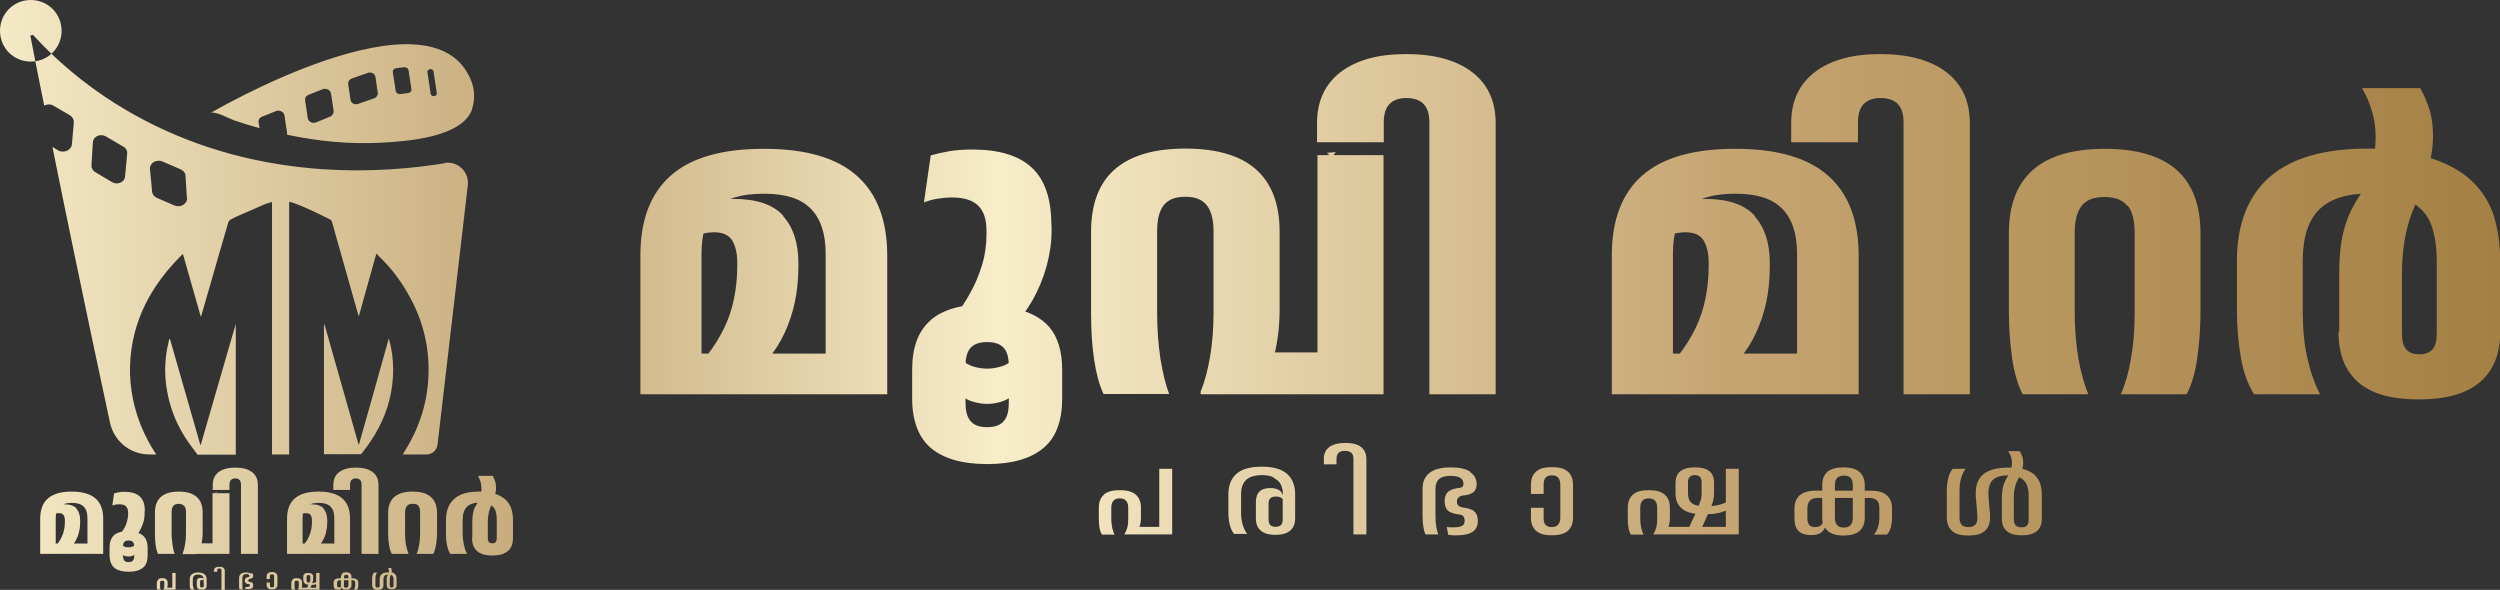 <?xml version="1.0" encoding="UTF-8"?>
<svg id="Layer_2" data-name="Layer 2" xmlns="http://www.w3.org/2000/svg" xmlns:xlink="http://www.w3.org/1999/xlink" viewBox="0 0 106.34 25.09">
  <rect x="0" y="0" width="106.34" height="25.09" fill="#333333" stroke="none"/>
  <defs>
    <style>
      .cls-1 {
        fill: url(#linear-gradient);
      }
    </style>
    <linearGradient id="linear-gradient" x1="0" y1="12.55" x2="106.34" y2="12.55" gradientUnits="userSpaceOnUse">
      <stop offset="0" stop-color="#f4eac6"/>
      <stop offset=".21" stop-color="#c7ab7b"/>
      <stop offset=".4" stop-color="#f7edc9"/>
      <stop offset=".69" stop-color="#c5a572"/>
      <stop offset="1" stop-color="#a48044"/>
    </linearGradient>
  </defs>
  <g id="Layer_1-2" data-name="Layer 1">
    <path class="cls-1" d="M9.14,20.95h.1s-.04.05-.04.05l-.05-.05ZM3.56,21.55c.11.11.16.27.16.49v1.52h.67v-1.5c0-.38-.11-.67-.33-.86-.22-.19-.55-.29-1.01-.29s-.79.1-1.01.29c-.22.19-.33.48-.33.86v1.5h.66v-1.52c0-.22.05-.39.16-.49.11-.1.28-.16.52-.16s.4.05.51.16ZM1.77,23.56h2.52v-.44s-2.21,0-2.21,0l-.31.44ZM3.26,21.63c-.11-.12-.29-.18-.54-.18-.05,0-.11,0-.18.02-.07.01-.13.03-.18.05l-.03.34s.07-.03.1-.03c.03,0,.06,0,.09,0,.09,0,.16.03.19.09.04.06.05.14.05.24v.03c0,.13-.01.25-.04.36-.02.11-.06.22-.11.32-.05.1-.11.19-.18.28l.65.05c.07-.08.13-.18.18-.28.05-.1.09-.22.11-.34.03-.12.04-.25.04-.39v-.04c0-.22-.05-.39-.16-.51ZM4.86,22.76c-.13.11-.2.29-.2.54v.31c0,.24.07.42.2.54.14.11.34.17.61.17s.47-.06.61-.17c.14-.11.2-.29.2-.54v-.31c0-.2-.05-.35-.14-.46-.09-.11-.23-.18-.42-.21-.04-.01-.08-.02-.13-.03-.04,0-.09-.01-.14-.01-.26,0-.46.06-.6.17ZM6.16,21.73c0-.28-.07-.48-.21-.61s-.35-.2-.65-.2c-.09,0-.17,0-.25.02-.07.01-.14.03-.2.05l-.07.51s.1-.03.15-.04c.05,0,.1-.01.15-.01.13,0,.22.03.28.09.06.06.09.15.09.27v.05c0,.11-.02.22-.05.33-.03.11-.07.21-.13.3-.05.09-.11.18-.16.25l.62.12c.08-.08.16-.18.22-.29.06-.11.11-.23.15-.36.04-.13.05-.26.05-.39v-.07ZM5.32,23.26c-.05-.02-.09-.04-.12-.07l-.08.2.07.19s.07.06.12.07c.05.01.1.02.15.02.05,0,.1,0,.15-.02.05-.01.09-.04.12-.07l.09-.19-.09-.2s-.07.06-.12.07c-.05.02-.1.02-.15.02-.05,0-.1,0-.15-.02ZM5.29,23.85s-.06-.11-.06-.2v-.4c0-.09.02-.16.06-.2.04-.04.1-.06.18-.06s.14.02.18.06c.04.04.06.11.06.2v.4c0,.09-.02.16-.06.2-.04.04-.1.06-.18.06s-.14-.02-.18-.06ZM7.84,21.52c.05.06.07.15.07.28v.87c0,.18-.01.34-.04.49-.02.15-.06.27-.1.38v.03h.58c.1-.1.17-.24.21-.4.04-.16.06-.34.06-.53v-.83c0-.3-.08-.52-.25-.67-.17-.15-.42-.23-.77-.23s-.59.08-.76.23c-.17.15-.25.38-.25.67v.89c0,.18.01.34.03.49.02.15.06.28.1.37h.71c-.04-.1-.07-.23-.09-.38-.02-.15-.04-.32-.04-.51v-.87c0-.13.02-.22.07-.28.05-.06.13-.09.23-.09s.18.03.23.09ZM7.78,23.56h1.88v-.45h-1.3l-.58.45ZM9.04,23.56h.72v-2.58h-.72v2.58ZM9.04,20.84h.72v-.22c0-.09.02-.15.06-.2.04-.04.1-.07.18-.07s.15.02.19.07c.04.04.06.11.06.2v2.94h.72v-2.93c0-.24-.08-.42-.25-.55-.17-.13-.41-.19-.71-.19s-.54.06-.71.19c-.17.13-.25.31-.25.55v.2ZM14.06,21.55c.11.11.16.27.16.49v1.52h.67v-1.5c0-.38-.11-.67-.33-.86-.22-.19-.55-.29-1.01-.29s-.79.1-1.01.29c-.22.19-.33.48-.33.86v1.5h.66v-1.52c0-.22.05-.39.16-.49.11-.1.28-.16.52-.16s.4.05.51.16ZM12.27,23.56h2.52v-.44s-2.21,0-2.21,0l-.31.44ZM13.77,21.63c-.11-.12-.29-.18-.54-.18-.05,0-.11,0-.18.02-.07.01-.13.03-.18.05l-.03.34s.07-.03.1-.03c.03,0,.06,0,.09,0,.09,0,.16.03.19.09.04.06.05.14.05.24v.03c0,.13-.01.25-.04.36-.02.11-.06.22-.11.32-.05.1-.11.19-.18.28l.65.05c.07-.08.13-.18.18-.28.05-.1.09-.22.11-.34.03-.12.04-.25.04-.39v-.04c0-.22-.05-.39-.16-.51ZM14.17,20.84h.72v-.22c0-.09.02-.15.06-.2.04-.04.1-.07.18-.07s.15.02.19.07c.04.04.06.11.06.2v2.94h.72v-2.93c0-.24-.08-.42-.25-.55-.17-.13-.41-.19-.71-.19s-.54.06-.71.19c-.17.13-.25.31-.25.55v.2ZM17.8,21.52c.05.06.07.16.07.29v.86c0,.18-.01.35-.04.51-.03.15-.06.28-.11.38h.71c.05-.1.09-.23.12-.39.02-.16.04-.33.04-.51v-.84c0-.3-.09-.53-.26-.68-.17-.15-.43-.23-.78-.23s-.6.08-.78.23c-.17.15-.26.38-.26.68v.84c0,.18.01.35.04.51.02.16.06.29.12.39h.71c-.04-.1-.08-.23-.11-.38-.03-.15-.04-.32-.04-.51v-.86c0-.13.03-.23.08-.29.05-.06.13-.09.25-.09s.2.03.25.09ZM20.08,22.89c0,.24.07.42.21.55.14.12.36.19.65.19s.51-.06.66-.19c.15-.12.22-.31.22-.55v-.76c0-.18-.02-.34-.07-.49-.05-.15-.13-.28-.25-.39-.12-.11-.28-.2-.49-.26l-.16-.03c-.07-.02-.15-.03-.22-.04-.07,0-.16-.01-.25-.01-.47,0-.83.1-1.06.31-.23.2-.35.51-.35.91v.53c0,.18.01.36.04.51.03.16.08.29.14.39h.72c-.06-.1-.1-.23-.14-.39-.03-.15-.05-.33-.05-.51v-.54c0-.25.06-.44.18-.56.12-.12.3-.18.55-.18.07,0,.13,0,.18.01.05,0,.1.02.15.04l.1.03c.11.06.19.14.23.25.04.11.06.24.06.4v.78c0,.08-.02.14-.05.17-.03.04-.08.05-.14.05s-.11-.02-.14-.05c-.03-.04-.05-.09-.05-.17v-.65c0-.11,0-.21.02-.31.01-.09.03-.18.06-.26.03-.08.06-.16.1-.24,0-.02.01-.05.03-.09.01-.04.03-.09.04-.13.01-.04.02-.07.03-.09.02-.06.04-.12.05-.18.01-.06.02-.12.02-.19,0-.11-.01-.2-.04-.28s-.06-.16-.1-.23h-.63c.05.08.08.17.11.25.02.09.04.18.04.28,0,.05,0,.1-.01.14,0,.04-.02.09-.03.13,0,.01,0,.04-.01.07,0,.03-.01.06-.02.1,0,.03-.01.06-.02.07-.07.09-.12.18-.17.26-.05.09-.08.19-.1.3-.02.11-.03.25-.03.4v.62ZM6.73,24.65s-.06.08-.06.14v.12s0,.07,0,.1c0,.03.01.05.03.07h.14s-.02-.04-.03-.07c0-.03,0-.06,0-.1v-.12s0-.06.02-.07c.01-.02.04-.02.07-.02s.05,0,.07.02c.02.02.02.04.02.07v.12s0,.07-.01.09c0,.03-.02.05-.03.07h0s.11,0,.11,0c.02-.02.04-.04.05-.07.01-.03.02-.06.02-.1v-.12c0-.06-.02-.11-.06-.14-.04-.03-.1-.05-.17-.05s-.13.02-.17.05ZM6.96,25.08h.49v-.08h-.36l-.12.08ZM7.33,25.08h.14v-.71h-.14v.71ZM8.57,24.47s.06.04.07.07.03.07.03.11h0s-.01,0-.01,0v.04s.01.22.01.22c0,.03,0,.05-.02.06s-.03.02-.06.02-.05,0-.06-.02c-.01-.01-.02-.04-.02-.06v-.16s0-.05.02-.06c.01-.01.03-.02.06-.02.02,0,.03,0,.05,0,.01,0,.02.01.03.02v-.03s-.02-.05-.04-.06c-.02-.02-.06-.02-.1-.02-.05,0-.09.01-.12.04-.03.03-.04.07-.04.12v.17c0,.06.02.1.05.13s.09.04.16.04.13-.01.16-.04c.04-.03.05-.07.05-.13v-.26c0-.1-.03-.17-.09-.22-.06-.05-.15-.08-.27-.08s-.21.03-.27.08c-.06.05-.09.12-.09.22v.19c0,.05,0,.1.01.14,0,.04.03.07.05.1h.14s-.04-.06-.05-.1c-.01-.04-.02-.09-.02-.14v-.19c0-.07.02-.12.05-.16.04-.03.09-.05.17-.05.05,0,.09,0,.12.02ZM9.1,24.32h.14v-.06s0-.05.02-.06c.02-.01.04-.02.07-.02s.05,0,.07.02.02.04.02.07v.82h.14v-.81c0-.06-.02-.1-.06-.13-.04-.03-.1-.04-.17-.04s-.13.01-.17.04c-.04.03-.06.07-.06.13v.06ZM10.69,24.4s-.12-.05-.21-.05c-.1,0-.18.02-.23.06-.05.04-.08.1-.08.17v.28s0,.08,0,.12c0,.04.01.06.02.09h.14s-.02-.05-.02-.09,0-.07,0-.12v-.29s.01-.08.04-.11.07-.04.12-.04c.05,0,.08,0,.11.02s.03.04.03.06c0,.01,0,.02-.01.03,0,0-.02.01-.04.02h0s-.06.01-.08.02c-.02.01-.04.03-.05.05-.01.02-.02.04-.02.07h0s0,.06.02.08c.01.02.03.03.05.05s.05.02.08.02h.01s.04.01.05.02c0,.01.01.03.01.04h0s0,.04-.03.05c-.02.01-.05.02-.08.02-.01,0-.03,0-.04,0-.01,0-.03,0-.04,0v.09s.05,0,.06,0c.02,0,.03,0,.05,0,.07,0,.13-.01.17-.04s.05-.06.05-.12h0s0-.06-.01-.07c0-.02-.02-.03-.04-.05-.02-.01-.05-.02-.08-.02h0s-.04-.01-.06-.02c-.01-.01-.02-.03-.02-.05h0s0-.04.02-.05c.01-.01.03-.02.06-.02h0s.08-.02.1-.04.03-.05.03-.08c0-.06-.02-.1-.07-.13ZM11.64,24.97s-.04.02-.07.02-.05,0-.07-.02c-.01-.02-.02-.04-.02-.08v-.11h-.14v.1c0,.06.02.11.06.14.04.03.09.05.17.05s.13-.02.17-.05.06-.08.06-.14v-.35c0-.06-.02-.11-.06-.15-.04-.03-.1-.05-.17-.05s-.13.02-.17.05c-.04.03-.06.08-.06.15v.1h.14v-.1s0-.06.02-.08c.01-.02.04-.02.07-.02s.05,0,.07.02c.01.02.02.04.02.08v.35s0,.06-.02.08ZM12.45,24.65s-.06.08-.06.14v.12s0,.07,0,.1c0,.03.01.05.03.07h.14s-.02-.04-.03-.07c0-.03,0-.06,0-.1v-.12s0-.06.02-.07c.01-.02.04-.02.07-.02s.05,0,.07.02c.02.02.02.04.02.07v.12s0,.07-.01.09c0,.03-.02.05-.03.07h0s.11,0,.11,0c.02-.02.04-.04.05-.07.01-.03.02-.06.02-.1v-.12c0-.06-.02-.11-.06-.14-.04-.03-.1-.05-.17-.05s-.13.02-.17.05ZM13.59,25.08v-.71h-.14v.63h-.68l-.08.08h.9ZM13.18,24.71s-.02.05-.03.09c0,0,0,0,0,.01,0,0,0,.01-.01.02,0,0,0,.01,0,.01l-.08.17h.14s.07-.16.07-.16c0,0,0,0,0-.01,0,0,0-.01,0-.02,0,0,0-.01,0-.01.02-.03.03-.07.04-.09,0-.03.01-.06.01-.08v-.11c0-.05-.02-.1-.05-.12s-.09-.04-.16-.04-.12.01-.16.04c-.03.03-.05.07-.05.13v.11c0,.07.02.13.07.17.05.04.12.06.22.06h.06s.08,0,.12-.01c.04,0,.07-.02.1-.03v-.09s-.07.03-.1.04c-.03,0-.07.01-.11.01,0,0,0,0-.01,0h-.04c-.06,0-.1-.01-.13-.03s-.04-.06-.04-.11v-.12s0-.05.02-.06c.01-.01.03-.02.06-.02s.04,0,.06.02c.01.01.02.03.02.06v.12s0,.05,0,.08ZM15.11,24.89s0,.07-.02.11c-.01.03-.02.06-.04.08h.14s.03-.05.04-.08c0-.03.01-.07.01-.11v-.1c0-.06-.02-.11-.06-.14-.04-.03-.1-.05-.17-.05h-.15s-.28,0-.28,0h-.05s-.11,0-.11,0c-.08,0-.14.02-.17.05-.04.03-.06.08-.06.14v.12c0,.06.02.1.05.13.03.03.08.04.14.04.04,0,.08,0,.1-.02.02-.02.04-.04.05-.06h.01s-.03-.06-.03-.06c0,.02-.02.03-.03.04-.01,0-.03.01-.06.01-.03,0-.05,0-.06-.02-.01-.02-.02-.04-.02-.07v-.11s0-.06.03-.08.05-.03.08-.03h.13s.29,0,.29,0h.04s.09,0,.09,0c.04,0,.07,0,.08.03.02.02.03.05.03.08v.1ZM14.56,24.4s-.06.08-.06.14v.35s0,.03,0,.04c0,.01,0,.03,0,.04l.02.02s.04.05.07.07c.03.02.08.02.13.02.08,0,.13-.02.17-.05.04-.03.06-.08.06-.15v-.35c0-.06-.02-.11-.06-.14-.04-.03-.1-.05-.17-.05s-.13.02-.17.05ZM14.63,24.9v-.35c0-.07.03-.1.1-.1.03,0,.06,0,.07.02.02.02.02.04.02.08v.35c0,.07-.03.1-.1.1s-.1-.03-.1-.1ZM16.56,24.35s-.04,0-.06,0c-.12,0-.21.02-.26.07-.06.05-.09.12-.09.21,0,.02,0,.05,0,.08,0,.03,0,.06,0,.1s0,.06,0,.08c0,.04,0,.06-.02.08-.01.02-.04.02-.07.02s-.06,0-.07-.02c-.02-.02-.02-.04-.02-.08v-.29c0-.05,0-.1.02-.14.01-.04.03-.07.05-.1h-.14s-.04.06-.05.1-.02.09-.02.14v.29c0,.07.02.11.06.15.04.03.1.05.18.05s.14-.02.18-.05c.04-.03.06-.08.06-.15,0-.02,0-.05,0-.08,0-.03,0-.06,0-.09,0-.03,0-.06,0-.08,0-.07.02-.12.05-.15.03-.03.09-.05.16-.05,0,0,.02,0,.03,0,0,0,.02,0,.03,0,0,0,.02,0,.02,0h.02s.05.03.07.05c.02.02.03.04.04.07s.01.06.01.09v.26s0,.05-.02.06c-.01.01-.03.02-.06.02s-.05,0-.06-.02c-.01-.01-.02-.04-.02-.06v-.23s0-.07,0-.09c0-.03.01-.05.02-.08,0-.02.02-.05.04-.07,0,0,0,0,0-.02s0-.01,0-.02c0,0,0-.01,0-.02,0-.01.01-.03.02-.04,0-.01,0-.03,0-.05,0-.03,0-.05,0-.07,0-.02-.02-.04-.03-.06h-.12s.02.04.03.06c0,.02,0,.04,0,.07,0,.01,0,.03,0,.04s0,.02-.01.04c0,0,0,0,0,.01,0,0,0,.01,0,.02,0,0,0,.01,0,.01-.02.03-.03.05-.05.07-.01.02-.02.05-.03.08,0,.03,0,.07,0,.11v.22c0,.06.02.1.05.13.04.03.09.04.16.04s.13-.01.16-.04c.04-.03.05-.07.05-.13v-.26s0-.09-.02-.13c-.01-.04-.04-.07-.07-.1-.03-.03-.08-.05-.13-.06h-.03s-.03-.01-.05-.01ZM56.65,6.69l.17-.22-.38.03.21.2ZM34.48,8.87c.42.42.64,1.06.64,1.92v5.98h2.62v-5.89c0-1.5-.43-2.64-1.29-3.4-.86-.77-2.18-1.15-3.96-1.15s-3.1.38-3.96,1.14c-.86.76-1.29,1.89-1.29,3.39v5.91h2.6v-5.98c0-.89.21-1.53.62-1.94.41-.41,1.09-.61,2.03-.61s1.57.21,1.99.63ZM27.44,16.77h9.92l.02-1.73h-8.73l-1.21,1.73ZM33.32,9.18c-.43-.48-1.14-.72-2.12-.72-.21,0-.44.02-.71.07-.26.05-.5.11-.71.19l-.13,1.32c.14-.06.26-.11.38-.13.12-.02.23-.03.34-.03.37,0,.62.11.77.34.14.23.22.54.22.95v.14c0,.5-.05.97-.14,1.4-.09.44-.23.86-.42,1.25-.19.39-.42.76-.69,1.11l2.55.21c.28-.33.52-.7.71-1.11.19-.41.34-.85.44-1.32.1-.47.15-.98.15-1.52v-.15c0-.85-.22-1.51-.65-1.99ZM39.59,13.62c-.53.45-.79,1.15-.79,2.11v1.22c0,.95.27,1.66.8,2.11.54.45,1.33.68,2.39.68s1.85-.23,2.39-.68c.54-.45.8-1.15.8-2.11v-1.22c0-.78-.18-1.38-.54-1.81-.36-.42-.91-.7-1.63-.82-.17-.04-.33-.08-.51-.11-.17-.03-.36-.05-.55-.05-1.04,0-1.83.22-2.36.67ZM44.72,9.56c0-1.09-.27-1.9-.82-2.42s-1.4-.78-2.54-.78c-.36,0-.68.02-.97.07-.29.05-.55.11-.8.18l-.29,2c.19-.07.38-.13.59-.16.2-.03.4-.05.6-.05.5,0,.87.11,1.11.34.24.23.36.58.36,1.06v.2c0,.43-.06.86-.19,1.28-.13.42-.29.81-.5,1.18-.2.37-.42.69-.64.97l2.43.48c.32-.32.61-.7.86-1.14.25-.44.45-.92.59-1.42.14-.51.22-1.01.22-1.52v-.27ZM41.4,15.59c-.2-.06-.36-.16-.48-.29l-.3.78.29.73c.12.13.28.23.49.28.2.06.4.09.6.09.19,0,.38-.03.58-.09.2-.06.36-.15.49-.28l.34-.73-.34-.78c-.12.13-.28.23-.49.29-.2.06-.4.09-.58.09-.2,0-.4-.03-.6-.09ZM41.29,17.92c-.15-.17-.22-.43-.22-.78v-1.57c0-.36.07-.62.22-.78.15-.16.38-.24.7-.24s.55.08.7.24c.15.16.22.42.22.78v1.57c0,.35-.07.62-.22.78-.15.17-.38.25-.7.25s-.55-.08-.7-.25ZM51.33,8.73c.19.24.29.61.29,1.11v3.43c0,.7-.05,1.33-.15,1.91-.1.58-.23,1.07-.4,1.48v.1h2.29c.38-.41.66-.93.82-1.57.17-.63.25-1.32.25-2.07v-3.26c0-1.17-.33-2.05-1-2.65-.66-.59-1.67-.89-3.01-.89s-2.34.3-3.01.89c-.67.59-1,1.48-1,2.65v3.51c0,.69.04,1.33.13,1.93.09.6.22,1.08.4,1.46h2.79c-.15-.4-.27-.9-.37-1.5-.09-.6-.14-1.27-.14-1.99v-3.43c0-.5.09-.87.28-1.11.19-.24.49-.36.92-.36s.72.12.91.36ZM51.09,16.77h7.38v-1.78h-5.1l-2.29,1.78ZM56.04,16.77h2.81V6.6h-2.81v10.17ZM56.04,6.05h2.82v-.85c0-.34.08-.6.24-.77.16-.17.4-.26.72-.26s.59.09.74.26c.16.17.24.43.24.78v11.56h2.82V5.25c0-.94-.33-1.67-1-2.18-.66-.51-1.6-.77-2.81-.77s-2.12.26-2.79.77c-.66.51-1,1.23-1,2.17v.81ZM75.8,8.87c.42.42.64,1.06.64,1.92v5.98h2.62v-5.89c0-1.5-.43-2.64-1.29-3.4-.86-.77-2.18-1.15-3.96-1.15s-3.1.38-3.96,1.14c-.86.76-1.29,1.89-1.29,3.39v5.91h2.6v-5.98c0-.89.21-1.53.62-1.94.41-.41,1.09-.61,2.03-.61s1.57.21,1.99.63ZM68.76,16.77h9.92l.02-1.73h-8.73l-1.21,1.73ZM74.64,9.18c-.43-.48-1.14-.72-2.12-.72-.21,0-.44.02-.71.07-.26.05-.5.11-.71.19l-.13,1.32c.14-.06.26-.11.38-.13.12-.02.23-.03.34-.03.37,0,.62.11.77.34.14.23.22.54.22.95v.14c0,.5-.05.97-.14,1.4-.09.44-.23.86-.42,1.25-.19.39-.42.76-.69,1.11l2.55.21c.28-.33.52-.7.71-1.11.19-.41.34-.85.44-1.32.1-.47.15-.98.15-1.52v-.15c0-.85-.22-1.51-.65-1.99ZM76.21,6.05h2.82v-.85c0-.34.08-.6.24-.77.16-.17.4-.26.72-.26s.59.09.74.26c.16.17.24.43.24.78v11.56h2.82V5.25c0-.94-.33-1.67-1-2.18-.66-.51-1.6-.77-2.81-.77s-2.12.26-2.79.77c-.66.51-1,1.23-1,2.17v.81ZM90.51,8.75c.19.25.29.63.29,1.15v3.38c0,.73-.05,1.39-.16,1.99-.1.6-.25,1.1-.43,1.5h2.8c.21-.39.36-.9.45-1.52.09-.62.14-1.29.14-2.01v-3.32c0-1.19-.34-2.09-1.01-2.69-.68-.6-1.7-.9-3.06-.9s-2.38.3-3.06.9c-.68.6-1.02,1.5-1.02,2.69v3.32c0,.72.05,1.39.14,2.01.09.62.24,1.13.45,1.52h2.79c-.17-.4-.31-.9-.42-1.5-.1-.6-.16-1.27-.16-1.99v-3.38c0-.52.1-.9.3-1.15.2-.25.52-.37.96-.37s.78.12.97.37ZM99.47,14.11c0,.95.28,1.66.84,2.15.56.49,1.42.73,2.57.73s2.02-.24,2.6-.73c.58-.49.87-1.2.87-2.15v-2.98c0-.71-.09-1.35-.27-1.94-.18-.58-.51-1.09-.97-1.52-.46-.43-1.11-.77-1.95-1.02l-.61-.13c-.29-.06-.58-.11-.87-.15-.29-.03-.61-.05-.96-.05-1.86,0-3.25.4-4.18,1.21-.92.81-1.39,2-1.39,3.58v2.08c0,.73.06,1.4.17,2.03.11.63.3,1.14.56,1.55h2.81c-.22-.41-.4-.91-.54-1.52-.14-.61-.2-1.28-.2-2.02v-2.12c0-1,.23-1.73.69-2.19.46-.46,1.18-.69,2.16-.69.26,0,.49.02.71.05.21.03.41.09.59.16l.41.13c.44.22.74.55.9.98.16.43.24.96.24,1.57v3.07c0,.31-.06.53-.18.67-.12.14-.3.21-.56.21s-.44-.07-.56-.21c-.12-.14-.18-.36-.18-.67v-2.55c0-.44.03-.84.08-1.21.05-.37.13-.71.23-1.04.1-.33.23-.64.38-.94.02-.06.06-.18.11-.35.05-.17.1-.34.15-.51.05-.17.09-.29.11-.36.09-.23.16-.47.2-.71.04-.24.06-.49.06-.75,0-.43-.05-.8-.15-1.11s-.23-.62-.39-.91h-2.48c.19.32.33.65.43,1,.1.35.15.71.15,1.09,0,.21-.01.39-.04.57-.03.17-.07.35-.12.52,0,.05-.02.14-.05.27-.03.13-.05.25-.08.38-.03.13-.05.22-.06.28-.27.34-.49.69-.67,1.04-.18.35-.31.75-.4,1.18-.09.44-.13.97-.13,1.59v2.44ZM46.96,21.04c-.15.13-.22.31-.22.56v.47c0,.14.01.27.03.39.02.11.06.21.1.28h.54c-.04-.07-.07-.17-.1-.28-.02-.11-.04-.24-.04-.39v-.48c0-.13.03-.22.09-.29.06-.07.15-.1.27-.1s.21.03.27.1c.06.07.09.16.09.29v.48c0,.14-.01.26-.04.37-.03.11-.07.2-.12.27v.02h.42c.09-.08.16-.18.21-.29.04-.11.07-.25.07-.39v-.45c0-.25-.07-.43-.22-.56-.15-.13-.37-.19-.68-.19s-.53.06-.68.19ZM47.85,22.73h1.92v-.32h-1.43l-.48.32ZM49.31,22.73h.55v-2.79h-.55v2.79ZM54.18,20.33c.13.06.23.15.29.26s.1.27.1.45h0s-.05,0-.05,0l.04.17v.87c0,.11-.02.2-.07.25s-.13.08-.23.08-.18-.03-.23-.08c-.05-.05-.07-.14-.07-.25v-.65c0-.1.02-.18.07-.23.05-.05.13-.08.24-.08.07,0,.13.01.18.03.05.02.09.05.12.09v-.13c-.01-.11-.07-.2-.16-.26-.09-.06-.22-.09-.38-.09-.2,0-.36.05-.46.15-.1.1-.15.26-.15.47v.67c0,.23.07.4.21.52s.34.18.62.18.49-.06.63-.18c.14-.12.21-.29.21-.52v-1.02c0-.39-.12-.68-.35-.88-.23-.2-.59-.3-1.07-.3s-.84.1-1.07.3c-.23.2-.35.49-.35.88v.75c0,.2.02.38.06.54.04.16.1.29.18.39h.56c-.08-.1-.14-.23-.19-.39-.05-.16-.07-.34-.07-.54v-.75c0-.28.07-.48.22-.62.14-.13.37-.2.67-.2.19,0,.36.03.49.09ZM56.3,19.75h.55v-.24c0-.11.03-.19.09-.25.06-.06.15-.08.27-.08s.21.03.27.08.09.14.09.26v3.21h.55v-3.21c0-.22-.08-.39-.23-.51-.16-.12-.38-.17-.67-.17s-.51.06-.67.17c-.16.12-.24.28-.24.5v.24ZM62.53,20.06c-.19-.12-.46-.18-.82-.18-.4,0-.7.08-.9.23-.2.16-.3.38-.3.68v1.12c0,.18.01.33.03.47.02.14.05.25.09.35h.55c-.04-.09-.07-.21-.09-.34s-.03-.29-.03-.47v-1.13c0-.18.05-.32.15-.41s.27-.14.49-.14c.19,0,.33.03.42.09s.13.14.13.25c0,.05-.01.09-.04.12-.03.03-.08.05-.16.06h-.04c-.12.02-.23.05-.31.09-.08.04-.15.1-.19.18-.04.08-.06.17-.06.28h0c0,.13.02.22.06.3.04.08.1.14.19.18s.19.07.32.09h.04c.1.02.16.04.19.09.03.04.05.1.05.18h0c0,.1-.03.17-.1.21-.07.04-.18.07-.32.07-.06,0-.12,0-.17,0-.06,0-.11,0-.17-.02l.06.34c.06,0,.13.01.19.02.06,0,.13,0,.19,0,.29,0,.51-.05.66-.15s.22-.26.22-.46h0c0-.12-.02-.22-.06-.29-.04-.08-.1-.14-.18-.18-.08-.04-.18-.07-.3-.09h-.04c-.1-.02-.18-.04-.23-.08-.05-.04-.08-.1-.08-.18h0c0-.09.03-.15.08-.19.05-.04.12-.07.22-.08h.04c.17-.03.3-.07.38-.15s.12-.18.12-.32c0-.23-.09-.4-.28-.52ZM66.28,22.32c-.06.06-.15.1-.27.1s-.21-.03-.27-.1c-.06-.06-.08-.16-.08-.3v-.42h-.54v.41c0,.25.07.44.22.57.15.13.37.19.67.19s.53-.06.68-.19.22-.32.22-.57v-1.38c0-.25-.07-.44-.22-.57-.15-.13-.37-.19-.68-.19s-.53.06-.67.19c-.15.13-.22.32-.22.57v.38h.54v-.39c0-.14.03-.24.08-.3.06-.07.15-.1.27-.1s.21.03.27.1c.06.07.09.17.09.3v1.39c0,.13-.03.23-.09.3ZM69.46,21.04c-.15.13-.22.31-.22.56v.47c0,.14.01.27.03.39.02.11.06.21.1.28h.54c-.04-.07-.07-.17-.1-.28-.02-.11-.04-.24-.04-.39v-.48c0-.13.03-.22.09-.29.06-.07.15-.1.27-.1s.21.03.27.1c.06.07.09.16.09.29v.48c0,.14-.01.26-.04.37-.03.11-.07.2-.12.27v.02h.42c.09-.08.16-.18.21-.29.04-.11.07-.25.07-.39v-.45c0-.25-.07-.43-.22-.56-.15-.13-.37-.19-.68-.19s-.53.06-.68.19ZM73.96,22.73v-2.79h-.55v2.47h-2.66l-.32.32h3.52ZM72.33,21.3c-.03.1-.07.21-.12.34,0,0,0,.02-.02.05-.01.03-.03.05-.04.08-.01.03-.02.04-.02.05l-.31.67h.55s.29-.64.29-.64c0,0,0-.02.02-.05.01-.03.02-.06.03-.08.01-.03.02-.04.02-.05.07-.14.11-.26.14-.37.03-.11.04-.22.04-.33v-.44c0-.22-.07-.38-.2-.49s-.34-.16-.62-.16-.49.06-.62.17c-.14.11-.2.28-.2.5v.44c0,.29.1.51.29.66.19.15.48.22.86.22h.22c.17,0,.32-.02.46-.05.14-.03.27-.08.4-.14v-.34c-.14.06-.27.11-.4.14-.13.03-.27.05-.43.05-.02,0-.03,0-.05,0h-.16c-.22,0-.39-.04-.5-.13s-.16-.23-.16-.42v-.45c0-.11.02-.19.07-.24.05-.05.12-.08.22-.08s.18.03.22.08c.05.05.07.13.07.24v.46c0,.11-.01.21-.04.31ZM79.94,22.01c0,.16-.02.29-.06.42-.04.12-.1.22-.17.31h.55c.08-.08.13-.18.17-.31.03-.12.05-.26.05-.42v-.39c0-.25-.08-.43-.23-.56-.15-.13-.38-.19-.69-.19h-.59s-1.11,0-1.11,0h-.2s-.42,0-.42,0c-.31,0-.53.07-.68.19-.15.13-.23.32-.23.57v.45c0,.23.06.4.18.51.12.12.3.17.54.17.17,0,.3-.03.39-.09.09-.06.15-.14.19-.24h.05s-.13-.23-.13-.23c-.02.07-.06.13-.12.16-.06.04-.13.06-.22.06-.11,0-.2-.03-.25-.09-.05-.06-.08-.15-.08-.27v-.45c0-.14.04-.25.11-.32s.18-.11.32-.11h.52s1.15,0,1.15,0h.16s.37,0,.37,0c.15,0,.26.04.33.11.07.07.1.18.1.32v.38ZM77.74,20.06c-.15.13-.23.32-.23.57v1.38c0,.06,0,.12.01.17,0,.05.02.1.04.15l.06.09c.06.12.16.21.29.27.14.06.3.09.5.09.3,0,.53-.06.68-.19.15-.13.23-.32.23-.57v-1.38c0-.25-.08-.44-.23-.57-.15-.13-.38-.19-.68-.19s-.53.06-.68.19ZM78.05,22.02v-1.39c0-.27.13-.4.38-.4.13,0,.23.03.29.1.06.07.09.17.09.31v1.39c0,.27-.13.41-.38.41s-.38-.14-.38-.41ZM85.64,19.89c-.06,0-.14,0-.22,0-.47,0-.81.09-1.04.27-.23.18-.34.46-.34.82,0,.1,0,.21.02.33.01.13.02.25.03.38s.02.24.02.33c0,.14-.03.24-.09.3-.06.06-.15.1-.29.1s-.23-.03-.29-.1c-.06-.06-.09-.17-.09-.3v-1.14c0-.2.02-.39.07-.55.05-.16.11-.29.19-.39h-.55c-.09.11-.15.24-.19.4s-.06.34-.06.54v1.13c0,.26.08.45.23.58.15.13.38.19.69.19s.54-.06.69-.19c.15-.13.23-.32.23-.58,0-.1,0-.21-.02-.33-.01-.12-.02-.25-.03-.37-.01-.12-.02-.23-.02-.33,0-.26.07-.46.2-.58.14-.12.35-.18.64-.18.04,0,.08,0,.11,0,.04,0,.07,0,.1.01.03,0,.06.01.09.02l.1.03c.11.03.2.09.27.16.07.07.12.16.15.26s.05.22.05.36v1.04c0,.11-.02.2-.07.25-.05.06-.13.08-.24.08s-.19-.03-.24-.08c-.05-.06-.08-.14-.08-.25v-.9c0-.14,0-.26.03-.37.02-.11.04-.21.08-.3.04-.09.08-.18.14-.28,0-.01.01-.03.02-.06s.02-.06.03-.09c0-.03.02-.05.02-.06.03-.06.05-.12.06-.17.01-.06.02-.12.02-.18,0-.1-.01-.19-.04-.27-.03-.08-.06-.15-.11-.23h-.49c.05.08.09.16.12.24.03.08.04.17.04.26,0,.05,0,.1-.01.15s-.02.09-.04.14c0,0,0,.03-.01.05,0,.02-.02.04-.02.07,0,.02-.01.04-.02.05-.07.1-.14.2-.18.29-.05.1-.09.21-.11.32-.02.12-.04.26-.04.43v.88c0,.23.07.4.21.52.14.12.35.18.64.18s.5-.06.64-.18c.14-.12.21-.29.21-.52v-1.02c0-.19-.03-.36-.08-.51-.06-.15-.15-.27-.27-.38-.13-.1-.3-.18-.52-.23l-.13-.03c-.07-.01-.14-.02-.2-.03ZM10.04,13.81s-.01,0-.02,0c-.49,1.7-.99,3.4-1.48,5.11,0,0-.02,0-.02,0-.43-1.5-.86-3-1.29-4.5,0,0-.02,0-.03,0-.03.14-.06.27-.09.41-.1.54-.11,1.09-.03,1.63.08.55.24,1.09.49,1.6.19.39.43.76.71,1.11.04.05.08.11.12.17h1.63c0-1.82,0-3.63,0-5.45,0-.02,0-.04,0-.07ZM16.54,14.39c-.42,1.5-.84,3.01-1.27,4.51,0,0-.01,0-.02,0l-1.45-5.11s-.02.04-.02.06c0,.22,0,.44,0,.66,0,1.6,0,3.21,0,4.81h1.58c.58-.72,1-1.48,1.21-2.33.21-.87.21-1.74-.03-2.6ZM18.91,6.93c.56-.09,1.05.38.99.94l-1.29,11.05c-.03.23-.23.41-.46.41h-1.03s.01-.02.02-.02c.65-1,1.02-2.07,1.08-3.23.07-1.27-.22-2.48-.88-3.61-.31-.54-.69-1.05-1.15-1.5-.06-.05-.11-.11-.18-.19-.25.9-.5,1.77-.74,2.65h-.02c-.04-.14-.08-.28-.12-.42-.27-.97-.55-1.93-.82-2.9-.06-.23-.13-.45-.19-.68-.01-.03-.04-.08-.07-.09-.51-.25-1.01-.51-1.55-.7-.06-.02-.11-.04-.17-.05,0,0-.02,0-.03,0v10.74h-.73v-10.74c-.11.04-.22.06-.31.1-.35.15-.7.31-1.06.46-.13.06-.27.12-.39.19-.04.02-.09.07-.1.12-.28.95-.55,1.91-.83,2.87-.1.36-.21.72-.31,1.07,0,.02-.01.03-.03.07-.25-.89-.5-1.77-.76-2.67-.14.14-.26.26-.37.38-.8.87-1.38,1.85-1.67,2.94-.25.95-.28,1.91-.08,2.88.17.82.5,1.59.97,2.31,0,0,.01.02.02.02h-.3c-.81,0-1.5-.56-1.67-1.35-.51-2.38-1.02-4.76-1.51-7.14-.32-1.53-.63-3.06-.94-4.59l.23.14c.25.15.58,0,.6-.26l.08-.91c.01-.13-.06-.25-.17-.32l-.69-.4c-.13-.08-.28-.07-.4-.01-.2-.99-.4-1.98-.59-2.98.04,0,.08-.01.11-.03,1.07,1.17,2.75,2.67,5.19,3.86,4.92,2.4,9.86,2.01,12.34,1.6ZM5.25,6.24l-.75-.44c-.23-.13-.53,0-.55.25l-.06.99c0,.11.05.22.16.28l.72.43c.23.13.53,0,.55-.24l.09-.98c.01-.12-.05-.23-.16-.29ZM7.95,8.42l-.06-.94c0-.12-.09-.23-.21-.28l-.77-.33c-.26-.11-.56.07-.53.33l.09.95c.01.12.09.22.21.27l.74.32c.26.11.55-.07.54-.32ZM20.08,4.66c-.44,1.18-2.73,1.35-3.86,1.41-1.35.07-2.7-.06-4.01-.34,0-.03.01-.06,0-.09l-.11-.73c-.02-.15-.21-.25-.37-.18l-.58.23c-.11.04-.17.14-.15.25l.04.24c-.37-.1-.73-.21-1.08-.33-.18-.06-.82-.42-1.01-.31,0,0,9.46-5.56,11.1-1.36.19.48.11.97.02,1.21ZM14.19,4.71l-.11-.73c-.02-.15-.21-.25-.37-.18l-.58.23c-.11.04-.17.14-.15.25l.11.74c.02.16.21.25.37.18l.58-.24c.1-.04.16-.14.15-.24ZM16.07,3.95l-.1-.68c-.02-.14-.18-.22-.32-.17l-.69.24c-.1.04-.16.13-.15.23l.1.68c.02.14.18.22.32.17l.69-.24c.1-.04.16-.13.15-.23ZM17.5,3.78l-.12-.78c-.01-.09-.1-.15-.2-.14l-.32.04c-.1.01-.17.09-.15.18l.12.78c.01.09.1.15.2.14l.32-.04c.1-.01.17-.09.15-.18ZM18.58,3.96l-.14-.92c-.01-.07-.08-.11-.15-.1s-.12.07-.11.13l.14.92c.01.07.08.11.15.1s.12-.07.11-.13ZM1.31,0C.58,0,0,.58,0,1.31s.58,1.31,1.31,1.31,1.31-.58,1.31-1.31-.58-1.31-1.31-1.31Z"/>
  </g>
</svg>